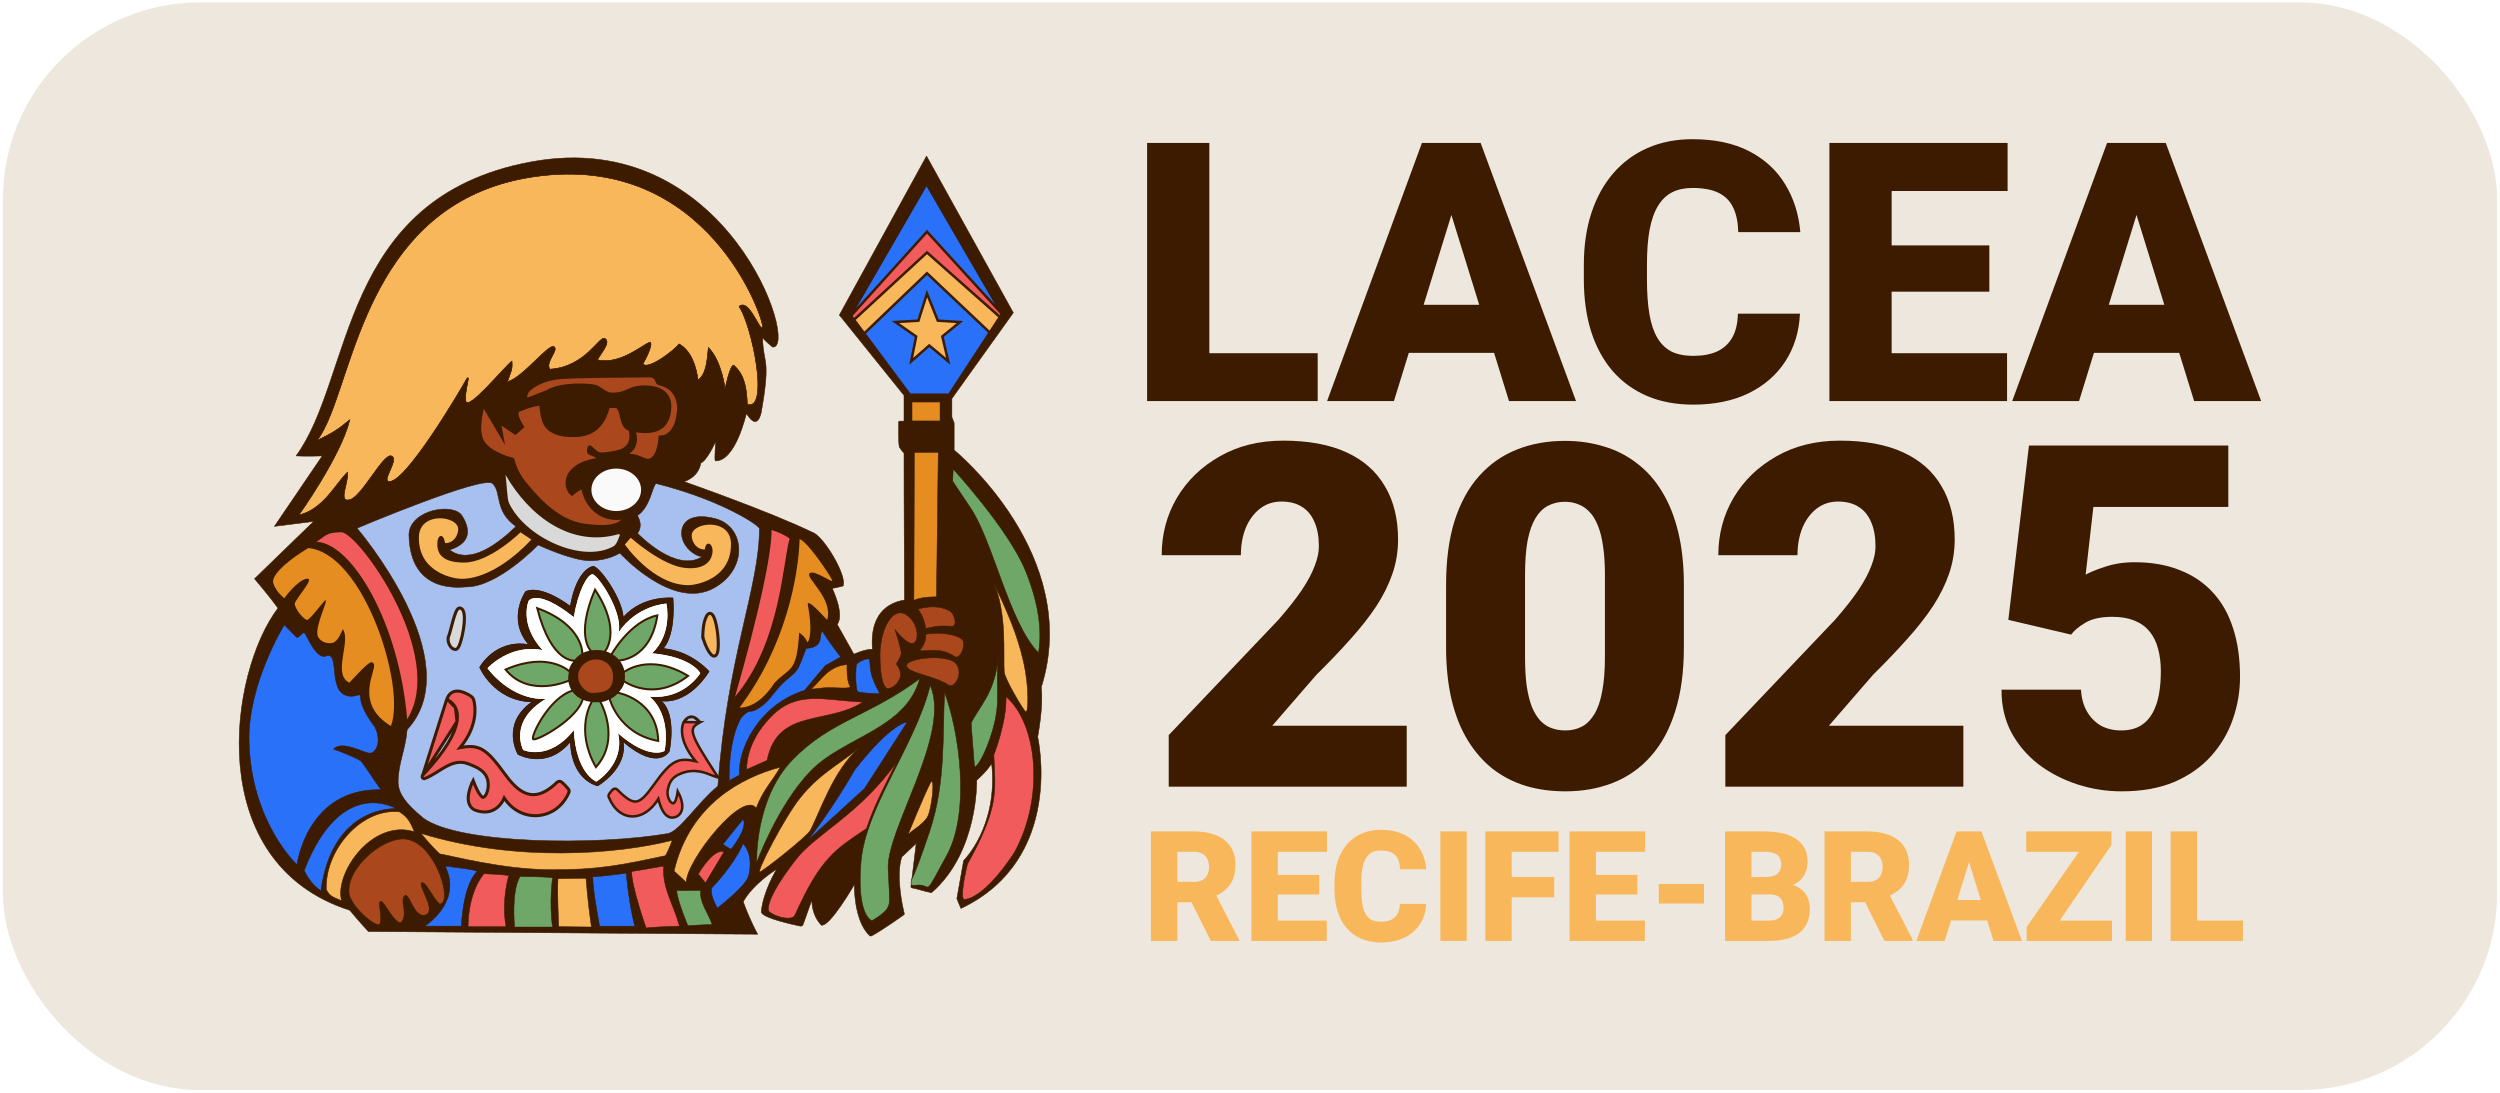 <?xml version="1.0" encoding="UTF-8"?>
<svg xmlns="http://www.w3.org/2000/svg" width="508" height="222" viewBox="0 0 508 222" fill="none">
  <rect x="0.589" y="0.5" width="506.822" height="221" rx="40" fill="#EEE7DD"></rect>
  <path fill-rule="evenodd" clip-rule="evenodd" d="M107.888 32.895C147.903 25.461 162.587 71.074 156.988 70.523C155.153 69.055 154.969 68.596 154.969 68.596C155.03 74.103 156.713 72.359 154.694 83.739C154.654 83.961 154.327 85.575 153.501 85.666C152.675 85.758 151.665 84.014 151.665 84.014C151.665 84.014 149.463 93.835 145.333 93.651C145.149 93.376 145.424 89.705 145.424 89.705C145.424 89.705 143.772 93.467 142.396 94.11C141.937 97.047 139 97.873 139 97.873C139 97.873 156.346 103.93 165.065 108.166C167.267 108.8 172.223 117.048 171.305 119.073C170.255 119.301 169.653 119.532 169.103 119.532C171.764 125.405 170.112 126.874 170.112 126.874L173.508 132.931C173.508 132.931 175.619 131.922 177.271 131.922C176.628 123.57 181.768 122.285 183.787 121.918C183.695 106.867 183.695 92.091 183.695 92.091C183.695 92.091 183.053 91.357 182.777 90.898C182.536 90.495 182.577 86.701 182.59 85.777C182.592 85.664 182.684 85.575 182.797 85.575H183.695V80.344L170.559 64.014L188.272 31.709L205.905 63.548L193.423 80.986V84.749L193.882 85.942V91.448C193.882 91.448 220.038 112.74 211.595 139.631C212.054 143.577 210.861 149.726 210.861 149.726C210.861 149.726 216.551 174.506 195.259 184.601C194.903 183.827 194.433 182.582 194.433 182.582L195.81 174.873C195.81 174.873 202.876 167.99 201.5 155.141C200.49 156.793 198.471 158.537 198.471 158.537C198.471 158.537 198.838 173.129 189.293 181.389C187.962 181.184 186.604 180.648 185.27 180.412C185.16 180.393 185.083 180.291 185.096 180.18L186.173 171.385L183.236 174.139C181.968 178.111 183.503 184.652 183.753 185.662C183.774 185.744 183.742 185.827 183.673 185.876C182.998 186.361 179.482 188.865 177.15 190.157C177.002 190.239 176.818 190.221 176.694 190.105C173.424 187.046 173.6 179.737 173.6 179.737C173.6 179.737 168.644 188.364 166.9 187.997C164.789 185.794 164.973 182.857 164.973 182.857L163.194 187.853C163.109 188.094 162.864 188.237 162.614 188.185C160.967 187.845 155.147 186.567 154.712 185.4C154.696 185.357 154.695 185.312 154.699 185.267C155.001 181.244 157.814 176.617 157.814 176.617C157.814 176.617 153.134 179.462 151.023 183.224C152.399 187.079 153.96 189.832 153.96 189.832L74.849 189.282C74.849 189.282 72.489 186.709 71.086 184.968C40.983 175.332 46.582 136.602 56.493 123.57C54.74 121.156 51.721 117.605 51.721 117.605L63.744 105.949L55.759 106.959L65.487 92.641C65.487 92.641 62.24 92.76 60.164 92.641C71.912 76.581 68.792 40.159 107.888 32.895Z" fill="#3C1B00" stroke="#3C1B00" stroke-width="0.103"></path>
  <path d="M148.166 158.635C148.166 158.635 149.472 157.94 150.277 157.442C149.818 152.578 154.04 143.217 163.493 140.28C165.123 138.293 167.714 135.232 167.714 135.232L170.835 133.488C170.835 133.488 169.366 131.745 167.072 128.257C166.338 128.808 167.623 131.561 163.86 131.745C163.713 131.752 162.667 135.14 161.932 136.15C161.198 137.16 160.173 137.746 159.087 138.811C157.06 140.801 156.518 142.299 154.499 143.676C152.479 145.052 152.626 144.226 151.929 144.685C151.377 145.048 151.113 145.321 150.644 145.786C147.891 150.467 148.166 158.635 148.166 158.635Z" fill="#2A71FA" stroke="#3C1B00" stroke-width="0.103"></path>
  <path d="M136.969 176.991L139.447 179.285C139.447 174.88 151.011 160.379 153.672 164.234C154.865 160.746 157.16 158.451 158.537 155.882C150.736 157.993 140.181 163.408 136.969 176.991Z" fill="#F8B75A" stroke="#3C1B00" stroke-width="0.103"></path>
  <path d="M98.332 177.541C94.936 181.763 95.119 188.279 95.119 188.279H102.829C101.819 183.047 103.379 177.908 103.379 177.908C101.36 177.633 100.167 177.633 98.332 177.541Z" fill="#F25B5B" stroke="#3C1B00" stroke-width="0.103"></path>
  <path d="M105.673 178.092C103.838 181.212 104.572 188.371 104.572 188.371H112.281C111.546 183.415 112.281 178.367 112.281 178.367C110.262 178.092 107.509 178.183 105.673 178.092Z" fill="#6EA767" stroke="#3C1B00" stroke-width="0.103"></path>
  <path d="M113.383 178.55C113.199 181.304 113.528 188.279 113.528 188.279C113.528 188.279 117.696 188.371 120.174 188.371C119.438 183.415 119.073 178.459 119.073 178.459C117.146 178.459 115.218 178.55 113.383 178.55Z" fill="#F8B75A" stroke="#3C1B00" stroke-width="0.103"></path>
  <path d="M120.45 178.183C120.45 180.937 121.843 188.199 121.843 188.199H128.985C127.792 183.782 127.241 177.449 127.241 177.449C125.405 177.633 122.285 178.092 120.45 178.183Z" fill="#2A71FA" stroke="#3C1B00" stroke-width="0.103"></path>
  <path d="M128.342 177.082C128.342 180.202 131.279 188.554 131.279 188.554C131.279 188.554 135.592 188.187 138.071 188.187C136.877 183.769 134.491 180.386 134.858 175.981C133.115 176.256 130.27 176.807 128.342 177.082Z" fill="#F25B5B" stroke="#3C1B00" stroke-width="0.103"></path>
  <path d="M137.52 180.937C137.52 182.74 139.773 188.095 139.773 188.095C139.773 188.095 142.918 187.883 144.724 187.883C143.855 185.331 142.115 183.482 142.383 180.937C140.911 180.937 138.858 180.99 137.52 180.937Z" fill="#6EA767" stroke="#3C1B00" stroke-width="0.103"></path>
  <path d="M96.955 177.082C96.771 176.715 92.458 176.256 90.439 175.981C94.11 183.323 86.309 188.187 86.309 188.187H93.743C93.743 188.187 94.018 179.927 96.955 177.082Z" fill="#2A71FA" stroke="#3C1B00" stroke-width="0.103"></path>
  <path d="M70.982 181.854C69.973 176.348 78.691 169.23 83.188 170.658C88.879 172.31 91.999 183.598 89.337 183.69C87.777 182.313 86.492 178.917 85.666 179.376C84.84 179.927 89.062 185.434 86.217 185.984C84.007 186.299 83.097 181.028 82.179 182.038C81.261 183.047 82.821 185.525 81.72 187.177C80.619 188.829 77.957 182.701 77.315 183.139C76.672 183.577 77.865 186.718 77.131 187.82C76.489 188.462 71.961 184.92 70.982 181.854Z" fill="#AA471D" stroke="#3C1B00" stroke-width="0.103"></path>
  <path d="M66.302 180.753C67.037 182.313 68.064 182.383 69.423 183.048C67.862 177.633 75.479 166.344 84.199 169.006C83.415 167.197 83.008 166.144 81.171 164.968C73.552 164.142 66.027 172.585 66.302 180.753Z" fill="#F8B75A" stroke="#3C1B00" stroke-width="0.103"></path>
  <path d="M65.2 181.028C63.595 179.82 62.712 178.692 61.805 176.899C69.33 157.442 80.527 164.325 80.527 164.325C80.527 164.325 67.587 163.407 65.2 181.028Z" fill="#2A71FA" stroke="#3C1B00" stroke-width="0.103"></path>
  <path d="M60.339 129.542C60.119 129.395 58.534 127.707 57.769 126.972C57.769 126.972 50.3 139.087 50.611 150.742C51.042 167.078 60.339 175.705 60.339 175.705C60.339 175.705 62.358 160.104 77.409 160.471C76.125 158.696 73.83 155.148 73.371 154.689C72.912 154.23 69.731 152.914 67.773 152.211C69.609 150.283 74.197 153.22 75.299 153.037C76.4 152.853 77.593 150.742 76.216 147.806C70.985 140.831 75.023 140.831 71.719 141.473C66.029 141.84 69.425 132.112 66.213 133.305C64.285 134.131 62.193 128.845 61.899 128.624C61.532 128.349 60.614 129.726 60.339 129.542Z" fill="#2A71FA" stroke="#3C1B00" stroke-width="0.103"></path>
  <path d="M69.422 108.158C66.118 108.158 66.21 108.984 64.282 110.086C71.625 110.361 81.169 126.88 82.73 146.154C90.806 133.305 73.093 108.525 69.422 108.158Z" fill="#F25B5B"></path>
  <path d="M144.673 180.397C144.614 180.516 144.147 181.632 145.72 184.41C145.751 184.465 145.826 184.479 145.876 184.44C150.661 180.637 151.985 178.818 152.204 177.633C152.644 175.253 152.488 173.325 151.118 171.528C151.07 171.466 150.974 171.478 150.943 171.55C149.025 175.895 144.869 180.19 144.685 180.379C144.679 180.386 144.677 180.389 144.673 180.397Z" fill="#2A71FA" stroke="#3C1B00" stroke-width="0.103"></path>
  <path d="M146.983 171.638L148.456 172.538C148.5 172.565 148.555 172.558 148.587 172.518C149.015 171.985 151.794 168.415 151.077 166.581C151.049 166.511 150.958 166.503 150.911 166.562C148.525 169.563 147.262 171.11 146.956 171.485C146.916 171.533 146.929 171.605 146.983 171.638Z" fill="#2A71FA" stroke="#3C1B00" stroke-width="0.103"></path>
  <path d="M143.263 179.289L141.931 177.645C141.904 177.611 141.9 177.565 141.922 177.528C142.266 176.953 144.99 172.511 147.015 173.05C147.078 173.067 147.103 173.141 147.069 173.196C144.86 176.846 143.721 178.783 143.432 179.277C143.396 179.34 143.308 179.345 143.263 179.289Z" fill="#F25B5B" stroke="#3C1B00" stroke-width="0.103"></path>
  <path d="M160.464 109.443C159.454 108.709 158.445 108.25 156.792 107.699C156.792 112.564 154.315 124.311 149.359 141.565C158.72 130.552 159.087 113.665 160.464 109.443Z" fill="#F15B5B"></path>
  <path d="M169.091 117.886C168.724 116.969 164.136 110.086 162.483 109.535C162.259 117.022 159.638 131.378 150.277 143.768C150.277 143.768 153.856 144.226 157.343 138.811C160.372 135.521 161.932 136.976 162.391 128.533C163.219 129.165 163.401 129.267 164.135 130.552C165.328 128.532 164.135 122.842 164.135 122.842C164.135 122.016 165.144 122.842 168.081 125.963C169.366 121.557 163.584 117.428 164.502 116.51C165.42 115.592 169.458 118.804 169.091 117.886Z" fill="#E58D21"></path>
  <path d="M119.899 113.94C116.228 113.94 109.345 110.728 109.345 110.728C109.345 110.728 101.177 119.263 94.752 119.263C93.743 119.263 83.28 120.915 83.097 108.617C83.28 103.57 92.165 102.009 93.926 104.854C95.119 106.782 96.404 110.177 91.356 111.738C95.578 114.95 101.452 110.269 104.848 106.965C100.351 103.845 102.003 99.99 100.075 98.246C98.148 96.503 72.542 107.332 72.542 107.332C72.542 107.332 95.67 134.314 82.73 148.264C82.37 152.539 80.894 155.056 80.894 159.094C81.078 161.388 82.388 163.248 86.034 166.253C93.284 171.576 121.276 171.851 135.776 169.373C138.254 168.731 141.742 163.132 145.871 159.736C147.799 133.03 154.315 119.447 154.315 107.332C153.214 105.956 145.137 101.183 133.298 98.246C132.472 99.004 132.197 102.927 129.535 104.763C130.82 107.057 129.535 108.342 129.535 108.342C129.535 108.342 137.428 116.694 142.843 113.022C142.017 113.39 139.264 111.829 138.621 109.351C137.979 106.874 139.539 103.845 145.413 105.405C151.286 106.965 152.204 115.453 145.137 119.447C136.694 124.219 125.956 112.38 125.956 112.38C125.956 112.38 123.57 113.94 119.899 113.94Z" fill="#A8C0F0" stroke="#3C1B00" stroke-width="0.103"></path>
  <path d="M142.265 146.766L141.992 146.92C141.405 147.251 141.051 147.548 140.882 147.907C140.718 148.257 140.705 148.722 140.943 149.449C141.182 150.177 141.659 151.128 142.418 152.421C143.175 153.712 144.204 155.329 145.538 157.387L145.928 157.989L145.243 157.774C145.049 157.713 144.818 157.62 144.552 157.512C143.257 156.99 141.146 156.138 138.582 157.098C137.685 157.434 137.069 157.808 136.627 158.314C136.186 158.821 135.898 159.483 135.7 160.435C135.565 161.088 135.66 161.769 135.884 162.304C136.115 162.856 136.448 163.178 136.733 163.236C136.814 163.253 136.902 163.227 137.015 163.1C137.131 162.969 137.236 162.767 137.324 162.536C137.411 162.31 137.475 162.075 137.517 161.895C137.538 161.806 137.553 161.731 137.564 161.679C137.569 161.653 137.572 161.633 137.575 161.62L137.577 161.605L137.578 161.601L137.578 161.6L137.578 161.6L137.578 161.6L137.578 161.6L137.706 160.815L138.064 161.526L137.833 161.642C138.064 161.526 138.064 161.526 138.064 161.526L138.064 161.526L138.065 161.527L138.066 161.529L138.069 161.537L138.083 161.564C138.094 161.588 138.11 161.622 138.129 161.665C138.168 161.752 138.22 161.876 138.277 162.028C138.39 162.331 138.522 162.75 138.593 163.209C138.731 164.112 138.64 165.268 137.551 165.897L137.544 165.901L137.536 165.905C136.871 166.232 136.278 166.206 135.773 165.931C135.286 165.666 134.912 165.186 134.624 164.664C134.209 163.911 133.94 163.007 133.777 162.341C132.363 164.625 130.49 165.85 128.647 165.898C126.641 165.951 124.784 164.61 123.7 161.976C123.602 161.739 123.655 161.474 123.807 161.288C123.903 161.169 123.971 161.077 124.037 160.987C124.072 160.939 124.107 160.892 124.145 160.842C124.251 160.703 124.364 160.571 124.545 160.413C124.817 160.175 125.207 160.229 125.436 160.459C126.348 161.373 127.085 162.018 127.723 162.412C128.358 162.803 128.869 162.932 129.342 162.856C129.821 162.779 130.311 162.484 130.884 161.918C131.457 161.353 132.087 160.543 132.851 159.476C134.678 156.924 135.91 155.481 137.24 154.829C138.421 154.25 139.646 154.307 141.332 154.665C139.499 152.46 138.821 150.637 138.636 149.288C138.435 147.819 138.824 146.937 138.908 146.767C138.917 146.749 138.925 146.734 138.934 146.718L142.265 146.766ZM142.265 146.766L142.062 146.527M142.265 146.766L142.062 146.527M142.062 146.527C141.654 146.048 141.257 145.778 140.874 145.672M142.062 146.527L140.874 145.672M140.874 145.672C140.485 145.564 140.14 145.634 139.858 145.777M140.874 145.672L139.858 145.777M139.858 145.777C139.315 146.053 138.995 146.607 138.934 146.718L139.858 145.777Z" fill="#F25B5B" stroke="#3C1B00" stroke-width="0.517"></path>
  <path d="M90.776 142.098L90.888 141.839C91.158 141.217 91.547 140.821 92.014 140.611C92.475 140.404 92.975 140.395 93.442 140.476C94.369 140.638 95.261 141.175 95.712 141.479C95.981 141.661 96.183 141.929 96.268 142.253C96.597 143.498 97.197 147.432 93.49 151.923C95.346 151.561 96.682 151.587 97.969 152.303C98.703 152.711 99.402 153.333 100.168 154.193C100.935 155.053 101.781 156.165 102.804 157.565C104.5 159.887 106.102 161.17 107.738 161.43C109.358 161.687 111.122 160.956 113.189 158.967C113.436 158.729 113.842 158.677 114.135 158.917C114.594 159.294 114.935 159.684 115.294 160.095C115.351 160.159 115.407 160.224 115.465 160.289C115.644 160.492 115.7 160.786 115.59 161.044C114.343 163.979 111.797 165.602 109.14 165.739C106.665 165.866 104.118 164.702 102.455 162.161C102.186 162.808 101.701 163.577 100.966 164.153C99.923 164.97 98.406 165.372 96.379 164.552L96.361 164.544L96.343 164.534C95.102 163.833 95.039 162.421 95.215 161.335C95.305 160.777 95.463 160.261 95.597 159.887C95.665 159.699 95.727 159.546 95.772 159.439C95.795 159.385 95.814 159.343 95.827 159.314L95.842 159.28L95.847 159.271L95.848 159.268L95.848 159.267L95.849 159.267C95.849 159.267 95.849 159.267 96.129 159.4L95.849 159.267L96.16 158.612L96.419 159.289L96.419 159.289L96.419 159.289L96.419 159.291L96.422 159.297L96.431 159.321C96.44 159.343 96.453 159.376 96.469 159.417C96.503 159.5 96.552 159.619 96.614 159.761C96.738 160.045 96.912 160.421 97.112 160.789C97.315 161.16 97.536 161.508 97.753 161.747C97.861 161.867 97.957 161.948 98.038 161.993C98.116 162.037 98.159 162.036 98.179 162.032C98.305 162.007 98.456 161.91 98.611 161.703C98.764 161.499 98.902 161.214 99.007 160.875C99.218 160.195 99.281 159.355 99.129 158.638C98.717 156.689 97.078 155.921 95.012 155.164C93.428 154.582 92.004 155.034 90.584 155.804C90.062 156.088 89.555 156.406 89.042 156.728C88.852 156.846 88.662 156.966 88.471 157.084C87.77 157.515 87.054 157.926 86.322 158.194L86.216 157.903L86.322 158.194C86.116 158.27 85.921 158.171 85.834 158.016C85.751 157.869 85.759 157.669 85.895 157.525M90.776 142.098L85.895 157.525M90.776 142.098L91.023 142.234M90.776 142.098L91.023 142.234M85.895 157.525C90.6 152.546 92.469 149.022 92.867 146.601M85.895 157.525L92.867 146.601M91.023 142.234C91.638 142.573 92.192 143.075 92.546 143.777M91.023 142.234L92.546 143.777M92.546 143.777C92.899 144.477 93.065 145.399 92.867 146.601M92.546 143.777L92.867 146.601" fill="#F25B5B" stroke="#3C1B00" stroke-width="0.621"></path>
  <path d="M143.853 125.308C145.27 122.753 146.623 134.922 144.68 132.741C143.73 131.676 143.119 129.438 143.119 129.438C143.119 129.438 143.059 126.74 143.853 125.308Z" fill="#F8B75A"></path>
  <path d="M143.119 129.438L142.809 129.444L142.81 129.483L142.82 129.519L143.119 129.438ZM143.119 129.438C142.82 129.519 142.82 129.519 142.82 129.519L142.82 129.52L142.82 129.52L142.821 129.522L142.822 129.527L142.828 129.547C142.833 129.565 142.84 129.59 142.85 129.623C142.869 129.688 142.897 129.782 142.934 129.898C143.008 130.129 143.116 130.449 143.255 130.803C143.528 131.501 143.934 132.371 144.448 132.948C144.584 133.101 144.737 133.228 144.91 133.284C145.107 133.348 145.301 133.31 145.456 133.184C145.591 133.074 145.677 132.913 145.737 132.756C145.798 132.593 145.843 132.399 145.876 132.189C146.007 131.354 145.972 130.084 145.835 128.85C145.698 127.616 145.453 126.37 145.142 125.584C145.064 125.386 144.977 125.207 144.882 125.062C144.789 124.921 144.67 124.783 144.514 124.705C144.335 124.617 144.138 124.622 143.959 124.727C143.803 124.82 143.682 124.978 143.582 125.157C143.152 125.933 142.964 127.02 142.88 127.879C142.837 128.315 142.819 128.705 142.812 128.986C142.809 129.127 142.808 129.24 142.808 129.319C142.808 129.359 142.808 129.39 142.809 129.411L142.809 129.435L142.809 129.442L142.809 129.444L142.809 129.444L142.809 129.444C142.809 129.444 142.809 129.444 143.119 129.438Z" stroke="#3C1B00" stroke-width="0.621"></path>
  <path d="M91.462 129.359C91.095 130.184 91.737 131.653 92.564 131.653C93.39 131.653 94.95 123.944 93.389 123.852C92.747 123.944 91.829 128.533 91.462 129.359Z" fill="#D9D9D9"></path>
  <path d="M93.408 123.542L93.376 123.54L93.346 123.545C93.219 123.563 93.122 123.63 93.056 123.692C92.987 123.755 92.928 123.833 92.876 123.913C92.773 124.074 92.674 124.285 92.581 124.52C92.392 124.992 92.202 125.613 92.024 126.246C91.901 126.681 91.782 127.13 91.672 127.544C91.622 127.732 91.574 127.912 91.528 128.082C91.378 128.64 91.258 129.053 91.179 129.232C90.946 129.756 91.044 130.429 91.284 130.946C91.517 131.449 91.963 131.963 92.564 131.963C92.737 131.963 92.867 131.865 92.946 131.786C93.03 131.701 93.105 131.591 93.171 131.474C93.304 131.237 93.434 130.914 93.555 130.544C93.8 129.8 94.027 128.816 94.178 127.834C94.329 126.854 94.407 125.855 94.344 125.084C94.313 124.702 94.245 124.349 94.116 124.08C93.985 123.806 93.76 123.563 93.408 123.542Z" stroke="#3C1B00" stroke-width="0.621"></path>
  <path d="M124.671 111.003C125.241 110.681 125.598 109.703 125.925 108.781C125.975 108.638 125.838 108.498 125.693 108.54C116.108 111.305 107.542 104.934 102.737 96.503C103.012 98.889 103.05 101.183 103.379 102.101C106.591 109.168 118.339 114.583 124.671 111.003Z" fill="#D9D9D9"></path>
  <path d="M107.969 109.633L105.766 108.165C105.766 108.165 99.433 114.405 94.202 114.314C89.246 114.314 88.971 111.836 88.879 111.01C88.787 110.184 88.971 108.899 89.613 108.899C90.256 108.899 90.439 110.367 90.439 110.367C92.183 110.367 93.101 108.807 93.101 107.522C93.101 104.769 85.183 103.851 85.117 109.174C85.025 116.516 92.462 117.618 93.744 117.618C100.995 117.618 107.969 109.633 107.969 109.633Z" fill="#F8B75A"></path>
  <path d="M126.97 110.643L128.163 109.266C128.163 109.266 134.495 114.956 139.268 115.415C144.04 115.874 144.683 113.127 144.774 112.301C144.866 111.475 144.591 110.465 143.948 110.465C143.306 110.465 143.214 111.658 143.214 111.658C141.47 111.658 140.553 110.098 140.553 108.813C140.553 106.06 148.47 105.142 148.537 110.465C148.629 117.807 141.192 118.909 139.909 118.909C132.658 118.909 126.97 110.643 126.97 110.643Z" fill="#F8B75A"></path>
  <path d="M125.211 82.909H123.926C123.651 82.909 123.1 88.415 117.41 88.782C111.72 89.149 110.619 86.579 110.343 86.029C110.068 85.478 109.701 84.01 109.609 82.45C107.498 82.725 105.387 83.734 105.387 83.734C105.159 84.884 106.58 86.763 106.58 86.763L104.745 88.415L101.9 86.488L102.634 90.434L98.321 83.092C98.321 83.092 97.106 87.321 98.321 89.516C99.694 92 104.47 93.096 104.47 93.096C104.47 93.096 104.928 95.665 106.856 97.96C108.783 100.254 113.061 105.624 118.695 106.403C121.265 106.759 124.936 107.046 126.22 105.577C122.733 106.128 119.062 103.833 118.144 99.428C118.144 99.428 117.043 100.071 116.217 100.805C114.106 99.336 113.831 94.289 121.173 93.096C120.555 92.559 119.521 92.545 119.337 91.994C119.154 91.444 119.429 90.251 119.98 90.526C120.53 90.801 121.173 91.719 121.815 91.903C122.458 92.086 125.394 91.572 125.945 91.352C126.496 91.132 128.423 90.434 127.781 87.497C125.762 86.947 126.22 83.643 125.211 82.909Z" fill="#AA471D"></path>
  <path d="M107.774 79.329C107.039 79.972 107.131 80.798 107.131 80.798C107.131 80.798 108.691 80.247 111.169 79.237C113.831 77.585 119.796 77.81 121.081 78.228C122.366 78.646 123.008 79.788 124.477 79.788C127.505 79.788 127.505 78.32 130.993 78.32C132.645 78.32 137.142 78.687 136.316 83.826C135.49 88.966 130.442 87.956 129.249 87.864C129.892 90.251 128.79 91.627 127.872 92.178C130.167 92.27 131.176 93.646 132.186 93.096C133.195 92.545 133.746 90.618 133.838 88.507C137.601 88.69 137.601 82.909 137.601 82.909C137.601 82.909 137.769 79.131 134.01 78.32C133.674 78.247 133.377 78.049 133.262 77.726C133.231 77.641 133.201 77.553 133.171 77.465C133.014 76.996 132.578 76.673 132.084 76.679C124.804 76.775 117.193 76.77 113.923 77.035C110.527 77.31 108.508 78.687 107.774 79.329Z" fill="#AA471D"></path>
  <path fill-rule="evenodd" clip-rule="evenodd" d="M154.957 66.496C155.416 65.303 143.944 30.612 108.335 35.935C77.519 40.541 72.752 70.374 67.15 84.328C66.279 86.498 65.387 88.284 64.374 89.532C67.495 88.064 68.871 87.146 71.074 85.31C69.238 92.744 60.703 104.675 60.703 104.675C65.751 103.482 68.137 98.343 70.615 95.956C70.89 98.067 68.596 102.197 71.074 101.555C73.552 100.912 77.865 92.102 79.517 92.652C81.169 93.203 77.774 97.386 78.875 97.792C81.995 98.941 93.651 79.161 94.844 76.959C95.762 75.857 94.293 79.62 94.66 81.547C95.211 83.475 102.461 74.573 104.021 73.379C104.168 75.26 103.838 75.307 103.104 77.601C106.408 76.592 111.455 69.8 112.557 70.443C113.658 71.085 110.721 73.563 111.731 75.031C119.073 74.573 121.826 68.056 122.927 68.791C124.029 69.525 122.652 71.085 121.367 73.104C126.323 74.389 131.646 69.066 132.197 69.617C132.472 69.892 132.013 71.544 130.637 73.93C131.554 75.307 136.969 71.269 137.979 69.892C140.457 71.269 141.466 74.389 141.833 77.234C143.485 76.041 143.669 73.471 143.944 70.626C146.697 73.379 147.34 79.07 147.34 79.07C147.34 79.07 148.258 74.297 149.084 74.205C149.818 74.94 151.745 76.316 151.837 82.19C152.299 82.329 152.678 82.275 152.982 82.064C154.006 81.351 154.188 78.842 153.894 75.811C153.847 75.327 153.788 74.829 153.718 74.323C153.066 69.604 151.485 64.178 150.185 62.275C152.204 60.439 154.498 67.689 154.957 66.496Z" fill="#3C1B00"></path>
  <path d="M108.335 35.935C143.944 30.612 155.416 65.303 154.957 66.496C154.498 67.689 152.204 60.439 150.185 62.275C151.485 64.178 153.066 69.604 153.718 74.323C153.788 74.829 153.847 75.327 153.894 75.811C154.188 78.842 154.006 81.351 152.982 82.064C152.678 82.275 152.299 82.329 151.837 82.19C151.745 76.316 149.818 74.94 149.084 74.205C148.258 74.297 147.34 79.07 147.34 79.07C147.34 79.07 146.697 73.379 143.944 70.626C143.669 73.471 143.485 76.041 141.833 77.234C141.466 74.389 140.457 71.269 137.979 69.892C136.969 71.269 131.554 75.307 130.637 73.93C132.013 71.544 132.472 69.892 132.197 69.617C131.646 69.066 126.323 74.389 121.367 73.104C122.652 71.085 124.029 69.525 122.927 68.791C121.826 68.056 119.073 74.573 111.731 75.031C110.721 73.563 113.658 71.085 112.557 70.443C111.455 69.8 106.408 76.592 103.104 77.601C103.838 75.307 104.168 75.26 104.021 73.379C102.461 74.573 95.211 83.475 94.66 81.547C94.293 79.62 95.762 75.857 94.844 76.959C93.651 79.161 81.995 98.941 78.875 97.792C77.774 97.386 81.169 93.203 79.517 92.652C77.865 92.102 73.552 100.912 71.074 101.555C68.596 102.197 70.89 98.067 70.615 95.956C68.137 98.343 65.751 103.482 60.703 104.675C60.703 104.675 69.238 92.744 71.074 85.31C68.871 87.146 67.495 88.064 64.374 89.532C65.387 88.284 66.279 86.498 67.15 84.328C72.752 70.374 77.519 40.541 108.335 35.935Z" fill="#F8B75A"></path>
  <path fill-rule="evenodd" clip-rule="evenodd" d="M154.957 66.496C155.416 65.303 143.944 30.612 108.335 35.935C77.519 40.541 72.752 70.374 67.15 84.328C66.279 86.498 65.387 88.284 64.374 89.532C67.495 88.064 68.871 87.146 71.074 85.31C69.238 92.744 60.703 104.675 60.703 104.675C65.751 103.482 68.137 98.343 70.615 95.956C70.89 98.067 68.596 102.197 71.074 101.555C73.552 100.912 77.865 92.102 79.517 92.652C81.169 93.203 77.774 97.386 78.875 97.792C81.995 98.941 93.651 79.161 94.844 76.959C95.762 75.857 94.293 79.62 94.66 81.547C95.211 83.475 102.461 74.573 104.021 73.379C104.168 75.26 103.838 75.307 103.104 77.601C106.408 76.592 111.455 69.8 112.557 70.443C113.658 71.085 110.721 73.563 111.731 75.031C119.073 74.573 121.826 68.056 122.927 68.791C124.029 69.525 122.652 71.085 121.367 73.104C126.323 74.389 131.646 69.066 132.197 69.617C132.472 69.892 132.013 71.544 130.637 73.93C131.554 75.307 136.969 71.269 137.979 69.892C140.457 71.269 141.466 74.389 141.833 77.234C143.485 76.041 143.669 73.471 143.944 70.626C146.697 73.379 147.34 79.07 147.34 79.07C147.34 79.07 148.258 74.297 149.084 74.205C149.818 74.94 151.745 76.316 151.837 82.19C152.299 82.329 152.678 82.275 152.982 82.064C154.006 81.351 154.188 78.842 153.894 75.811C153.847 75.327 153.788 74.829 153.718 74.323C153.066 69.604 151.485 64.178 150.185 62.275C152.204 60.439 154.498 67.689 154.957 66.496Z" stroke="#3C1B00" stroke-width="0.103"></path>
  <path d="M108.335 35.935C143.944 30.612 155.416 65.303 154.957 66.496C154.498 67.689 152.204 60.439 150.185 62.275C151.485 64.178 153.066 69.604 153.718 74.323C153.788 74.829 153.847 75.327 153.894 75.811C154.188 78.842 154.006 81.351 152.982 82.064C152.678 82.275 152.299 82.329 151.837 82.19C151.745 76.316 149.818 74.94 149.084 74.205C148.258 74.297 147.34 79.07 147.34 79.07C147.34 79.07 146.697 73.379 143.944 70.626C143.669 73.471 143.485 76.041 141.833 77.234C141.466 74.389 140.457 71.269 137.979 69.892C136.969 71.269 131.554 75.307 130.637 73.93C132.013 71.544 132.472 69.892 132.197 69.617C131.646 69.066 126.323 74.389 121.367 73.104C122.652 71.085 124.029 69.525 122.927 68.791C121.826 68.056 119.073 74.573 111.731 75.031C110.721 73.563 113.658 71.085 112.557 70.443C111.455 69.8 106.408 76.592 103.104 77.601C103.838 75.307 104.168 75.26 104.021 73.379C102.461 74.573 95.211 83.475 94.66 81.547C94.293 79.62 95.762 75.857 94.844 76.959C93.651 79.161 81.995 98.941 78.875 97.792C77.774 97.386 81.169 93.203 79.517 92.652C77.865 92.102 73.552 100.912 71.074 101.555C68.596 102.197 70.89 98.067 70.615 95.956C68.137 98.343 65.751 103.482 60.703 104.675C60.703 104.675 69.238 92.744 71.074 85.31C68.871 87.146 67.495 88.064 64.374 89.532C65.387 88.284 66.279 86.498 67.15 84.328C72.752 70.374 77.519 40.541 108.335 35.935Z" stroke="#3C1B00" stroke-width="0.103"></path>
  <path fill-rule="evenodd" clip-rule="evenodd" d="M97.414 135.601C97.414 135.601 100.534 129.817 107.326 130.919C102.92 125.687 106.775 120.171 106.775 120.171C106.775 120.171 109.436 118.438 115.861 123.119C116.89 117.049 119.41 115.145 120.541 115.043C121.673 114.94 126.332 121.284 126.69 125.322C130.728 120.825 136.786 121.467 136.786 121.467C136.786 121.467 137.52 128.532 134.858 131.745C140.64 132.295 144.128 136.427 144.128 136.427C144.128 136.427 140.365 143.033 134.491 142.482C137.612 145.419 136.051 152.671 136.051 152.671C136.051 152.671 133.849 156.891 126.69 150.834C127.516 156.249 121.459 159.736 121.459 159.736C121.459 159.736 116.136 158.727 115.861 150.834C110.997 156.616 105.215 153.313 105.215 153.313C105.215 153.313 101.635 147.256 107.968 142.667C100.259 142.392 97.414 135.601 97.414 135.601Z" fill="#3C1B00"></path>
  <path fill-rule="evenodd" clip-rule="evenodd" d="M107.326 130.919C100.534 129.817 97.414 135.601 97.414 135.601C97.414 135.601 100.259 142.392 107.968 142.667C101.635 147.256 105.215 153.313 105.215 153.313C105.215 153.313 110.997 156.616 115.861 150.834C116.136 158.727 121.459 159.736 121.459 159.736C121.459 159.736 127.516 156.249 126.69 150.834C133.849 156.891 136.051 152.671 136.051 152.671C136.051 152.671 137.612 145.419 134.491 142.482C140.365 143.033 144.128 136.427 144.128 136.427C144.128 136.427 140.64 132.295 134.858 131.745C137.52 128.532 136.786 121.467 136.786 121.467C136.786 121.467 130.728 120.825 126.69 125.322C126.332 121.284 121.673 114.94 120.541 115.043C119.41 115.145 116.89 117.049 115.861 123.119C109.436 118.438 106.775 120.171 106.775 120.171C106.775 120.171 102.92 125.687 107.326 130.919Z" fill="#3C1B00"></path>
  <path fill-rule="evenodd" clip-rule="evenodd" d="M99.066 135.784C99.066 135.784 103.655 130.736 110.262 132.113C105.398 126.79 107.417 122.109 107.417 122.109C107.417 122.109 109.069 119.448 116.595 125.413C117.513 119.998 119.348 116.786 120.358 116.694C121.367 116.603 126.69 124.403 125.681 128.533C129.444 122.935 135.409 122.66 135.409 122.66C135.409 122.66 136.786 128.717 132.472 132.755C140.64 133.489 142.292 136.793 142.292 136.793C142.292 136.793 139.08 142.208 132.013 141.566C136.602 145.512 135.042 152.579 135.042 152.579C135.042 152.579 132.013 154.598 125.589 149C127.057 155.24 121.184 158.82 121.184 158.82C121.184 158.82 117.054 157.259 116.595 148.357C111.547 154.781 106.316 152.395 106.316 152.395C106.316 152.395 103.196 146.613 110.905 142.025C103.655 142.3 99.066 135.784 99.066 135.784Z" fill="white"></path>
  <path fill-rule="evenodd" clip-rule="evenodd" d="M110.262 132.113C103.655 130.736 99.066 135.784 99.066 135.784C99.066 135.784 103.655 142.3 110.905 142.025C103.196 146.613 106.316 152.395 106.316 152.395C106.316 152.395 111.547 154.781 116.595 148.357C117.054 157.259 121.184 158.82 121.184 158.82C121.184 158.82 127.057 155.24 125.589 149C132.013 154.598 135.042 152.579 135.042 152.579C135.042 152.579 136.602 145.512 132.013 141.566C139.08 142.208 142.292 136.793 142.292 136.793C142.292 136.793 140.64 133.489 132.472 132.755C136.786 128.717 135.409 122.66 135.409 122.66C135.409 122.66 129.444 122.935 125.681 128.533C126.69 124.403 121.367 116.603 120.358 116.694C119.348 116.786 117.513 119.998 116.595 125.413C109.069 119.448 107.417 122.109 107.417 122.109C107.417 122.109 105.398 126.79 110.262 132.113Z" fill="white"></path>
  <path d="M116.411 140.32C111.639 141.657 107.784 149.641 108.335 150.192C108.886 150.742 117.513 146.062 118.43 141.967C117.546 141.583 116.872 141.009 116.411 140.32Z" fill="#AA471D"></path>
  <path d="M133.574 125.045C127.975 126.238 124.212 133.052 124.212 133.052C124.751 133.362 125.232 133.757 125.629 134.223C125.629 134.223 132.197 134.223 133.574 125.045Z" fill="#AA471D"></path>
  <path d="M121.092 132.295C121.73 132.282 122.256 132.32 122.836 132.479C122.836 132.479 126.599 128.441 120.908 119.814C116.779 129.542 120.174 132.37 120.174 132.37C120.484 132.324 120.792 132.302 121.092 132.295Z" fill="#AA471D"></path>
  <path d="M118.339 132.968C118.339 132.968 118.706 127.064 109.161 123.577C112.098 135.049 116.895 134.223 116.895 134.223C117.321 133.665 117.814 133.259 118.339 132.968Z" fill="#AA471D"></path>
  <path d="M115.82 136.517C115.82 136.517 111.547 132.204 102.737 136.058C107.601 142.024 115.688 138.261 115.688 138.261C115.633 137.694 115.677 137.105 115.82 136.517Z" fill="#AA471D"></path>
  <path d="M126.726 136.609C126.758 136.818 126.777 137.032 126.782 137.251C126.791 137.643 126.771 138.02 126.721 138.381C126.721 138.381 132.748 142.85 139.814 137.343C131.83 132.479 126.726 136.609 126.726 136.609Z" fill="#49D342"></path>
  <path fill-rule="evenodd" clip-rule="evenodd" d="M116.411 140.32C116.872 141.009 117.546 141.583 118.43 141.967C117.513 146.062 108.886 150.742 108.335 150.192C107.784 149.641 111.639 141.657 116.411 140.32ZM115.688 138.261C115.633 137.694 115.677 137.105 115.82 136.517C115.82 136.517 111.547 132.204 102.737 136.058C107.601 142.024 115.688 138.261 115.688 138.261ZM116.895 134.223C117.321 133.665 117.814 133.259 118.339 132.968C118.339 132.968 118.706 127.064 109.161 123.577C112.098 135.049 116.895 134.223 116.895 134.223ZM120.174 132.37C120.484 132.324 120.792 132.302 121.092 132.295C121.73 132.282 122.256 132.32 122.836 132.479C122.836 132.479 126.599 128.441 120.908 119.814C116.779 129.542 120.174 132.37 120.174 132.37ZM124.212 133.052C124.751 133.362 125.232 133.757 125.629 134.223C125.629 134.223 132.197 134.223 133.574 125.045C127.975 126.238 124.212 133.052 124.212 133.052ZM126.726 136.609C126.758 136.818 126.777 137.032 126.782 137.251C126.791 137.643 126.771 138.02 126.721 138.381C126.721 138.381 132.748 142.85 139.814 137.343C131.83 132.479 126.726 136.609 126.726 136.609ZM121.918 142.473C121.571 142.496 121.204 142.499 120.817 142.483C120.66 142.476 120.507 142.465 120.358 142.45L120.266 142.574C120.266 142.574 116.687 148.173 121.092 155.882C126.323 150.008 121.918 142.473 121.918 142.473Z" fill="#6EA767"></path>
  <path d="M118.063 135.232C120.174 132.663 124.579 133.672 124.763 137.16C124.947 140.647 122.652 140.922 120.541 141.014C118.43 141.106 115.953 137.802 118.063 135.232Z" fill="#AA471D"></path>
  <path fill-rule="evenodd" clip-rule="evenodd" d="M122.836 132.479C122.256 132.32 121.73 132.282 121.092 132.295C120.792 132.302 120.484 132.324 120.174 132.37C119.554 132.46 118.926 132.642 118.339 132.968C117.814 133.259 117.321 133.665 116.895 134.223C116.871 134.253 116.848 134.284 116.824 134.315C116.471 134.775 116.093 135.268 115.861 135.966C115.833 136.048 115.835 136.157 115.836 136.263C115.837 136.356 115.837 136.446 115.82 136.517C115.677 137.105 115.633 137.694 115.688 138.261C115.759 139.003 116.001 139.707 116.411 140.32C116.872 141.009 117.546 141.583 118.43 141.967C118.989 142.21 119.632 142.377 120.358 142.45C120.507 142.465 120.66 142.476 120.817 142.483C121.204 142.499 121.571 142.496 121.918 142.473C122.645 142.424 123.084 142.224 123.582 141.998L123.582 141.998C123.668 141.959 123.755 141.919 123.845 141.879C124.485 141.598 125.003 141.212 125.406 140.739C125.973 140.075 126.589 139.332 126.721 138.381C126.771 138.02 126.791 137.643 126.782 137.251C126.777 137.032 126.758 136.818 126.726 136.609C126.585 135.694 126.193 134.886 125.629 134.223C125.232 133.757 124.751 133.362 124.212 133.052C123.785 132.806 123.322 132.613 122.836 132.479ZM124.763 137.16C124.579 133.672 120.174 132.663 118.063 135.232C115.953 137.802 118.43 141.106 120.541 141.014C122.652 140.922 124.947 140.647 124.763 137.16Z" fill="#3C1B00"></path>
  <path fill-rule="evenodd" clip-rule="evenodd" d="M122.836 132.479C122.836 132.479 126.599 128.441 120.908 119.814C116.779 129.542 120.174 132.37 120.174 132.37C120.484 132.324 120.792 132.302 121.092 132.295C121.73 132.282 122.256 132.32 122.836 132.479ZM109.161 123.577C118.706 127.064 118.339 132.968 118.339 132.968C117.814 133.259 117.321 133.665 116.895 134.223C116.895 134.223 112.098 135.049 109.161 123.577ZM102.737 136.058C111.547 132.204 115.82 136.517 115.82 136.517C115.677 137.105 115.633 137.694 115.688 138.261C115.688 138.261 107.601 142.024 102.737 136.058ZM108.335 150.192C107.784 149.641 111.639 141.657 116.411 140.32C116.872 141.009 117.546 141.583 118.43 141.967C117.513 146.062 108.886 150.742 108.335 150.192ZM120.266 142.574L120.358 142.45C120.507 142.465 120.66 142.476 120.817 142.483C121.204 142.499 121.571 142.496 121.918 142.473C121.918 142.473 126.323 150.008 121.092 155.882C116.687 148.173 120.266 142.574 120.266 142.574ZM139.814 137.343C132.748 142.85 126.721 138.381 126.721 138.381C126.771 138.02 126.791 137.643 126.782 137.251C126.777 137.032 126.758 136.818 126.726 136.609C126.726 136.609 131.83 132.479 139.814 137.343ZM133.574 125.045C132.197 134.223 125.629 134.223 125.629 134.223C125.232 133.757 124.751 133.362 124.212 133.052C124.212 133.052 127.975 126.238 133.574 125.045Z" fill="#6EA767"></path>
  <path d="M123.845 141.879C123.845 141.879 125.589 149.09 133.757 150.559C133.482 142.024 125.406 140.739 125.406 140.739C125.003 141.212 124.485 141.598 123.845 141.879Z" fill="#6EA767"></path>
  <path d="M122.836 132.479C122.256 132.32 121.73 132.282 121.092 132.295C120.792 132.302 120.484 132.324 120.174 132.37M122.836 132.479C122.836 132.479 126.599 128.441 120.908 119.814C116.779 129.542 120.174 132.37 120.174 132.37M122.836 132.479C123.322 132.613 123.785 132.806 124.212 133.052M120.174 132.37C119.554 132.46 118.926 132.642 118.339 132.968M118.339 132.968C118.339 132.968 118.706 127.064 109.161 123.577C112.098 135.049 116.895 134.223 116.895 134.223M118.339 132.968C117.814 133.259 117.321 133.665 116.895 134.223M116.895 134.223C116.871 134.253 116.848 134.284 116.824 134.315C116.471 134.775 116.093 135.268 115.861 135.966C115.833 136.048 115.835 136.157 115.836 136.263C115.837 136.356 115.837 136.446 115.82 136.517M115.82 136.517C115.82 136.517 111.547 132.204 102.737 136.058C107.601 142.024 115.688 138.261 115.688 138.261M115.82 136.517C115.677 137.105 115.633 137.694 115.688 138.261M115.688 138.261C115.759 139.003 116.001 139.707 116.411 140.32M116.411 140.32C111.639 141.657 107.784 149.641 108.335 150.192C108.886 150.742 117.513 146.062 118.43 141.967M116.411 140.32C116.872 141.009 117.546 141.583 118.43 141.967M118.43 141.967C118.989 142.21 119.632 142.377 120.358 142.45M121.918 142.473C121.571 142.496 121.204 142.499 120.817 142.483C120.66 142.476 120.507 142.465 120.358 142.45M121.918 142.473C121.918 142.473 126.323 150.008 121.092 155.882C116.687 148.173 120.266 142.574 120.266 142.574L120.358 142.45M121.918 142.473C122.645 142.424 123.084 142.224 123.582 141.998L123.582 141.998C123.668 141.959 123.755 141.919 123.845 141.879M123.845 141.879C123.845 141.879 125.589 149.09 133.757 150.559C133.482 142.024 125.406 140.739 125.406 140.739M123.845 141.879C124.485 141.598 125.003 141.212 125.406 140.739M125.406 140.739C125.973 140.075 126.589 139.332 126.721 138.381M126.726 136.609C126.758 136.818 126.777 137.032 126.782 137.251C126.791 137.643 126.771 138.02 126.721 138.381M126.726 136.609C126.726 136.609 131.83 132.479 139.814 137.343C132.748 142.85 126.721 138.381 126.721 138.381M126.726 136.609C126.585 135.694 126.193 134.886 125.629 134.223M124.212 133.052C124.212 133.052 127.975 126.238 133.574 125.045C132.197 134.223 125.629 134.223 125.629 134.223M124.212 133.052C124.751 133.362 125.232 133.757 125.629 134.223M118.063 135.232C120.174 132.663 124.579 133.672 124.763 137.16C124.947 140.647 122.652 140.922 120.541 141.014C118.43 141.106 115.953 137.802 118.063 135.232Z" stroke="#3C1B00" stroke-width="0.414"></path>
  <path d="M55.472 118.07C55.747 116.143 59.143 113.481 62.631 111.37C74.011 112.38 82.546 139.729 79.426 147.53C71.625 142.758 76.764 135.966 75.938 134.865C75.479 134.131 74.928 134.498 70.982 138.72C67.495 137.068 71.349 130.276 69.697 127.89C69.606 127.615 68.906 130.391 67.495 130.643C66.216 130.872 65.017 130.276 64.558 129.267C63.915 127.156 67.036 121.374 66.026 122.016C64.803 123.362 62.869 126.036 62.355 125.963C61.841 125.889 60.049 124.059 59.877 122.659C60.336 121.282 64.191 117.244 62.264 117.611C60.336 117.978 57.766 121.558 57.766 121.558C57.766 121.558 55.648 119.924 55.472 118.07Z" fill="#E58D21"></path>
  <path d="M136.602 170.75C125.497 173.595 104.756 175.247 85.666 169.373C85.446 169.373 87.869 172.126 89.338 173.503C91.265 173.778 101.727 176.623 111.547 176.715C121.367 176.807 126.231 175.797 135.226 173.87C135.897 172.72 136.602 170.75 136.602 170.75Z" fill="#F8B75A" stroke="#3C1B00" stroke-width="0.103"></path>
  <path d="M161.014 154.413C153.305 162.398 153.764 175.246 153.764 175.246C153.764 175.246 157.986 163.683 164.686 156.708C171.385 149.733 184.05 148.264 186.895 137.894C176.708 145.511 168.723 146.429 161.014 154.413Z" fill="#6EA767" stroke="#3C1B00" stroke-width="0.103"></path>
  <path d="M156.609 145.695C151.286 151.201 151.745 156.34 151.745 156.34L155.875 154.505C157.986 143.859 168.081 147.347 175.332 142.666C167.347 142.299 161.932 140.188 156.609 145.695Z" fill="#F25B5B" stroke="#3C1B00" stroke-width="0.103"></path>
  <path d="M174.965 175.063C174.019 186.121 177.167 187.086 177.167 187.086C177.167 187.086 179.415 185.896 180.288 184.608C180.746 183.415 180.93 184.608 180.471 176.623C180.012 168.639 193.355 149.112 189.021 139.27C185.921 151.607 175.91 164.004 174.965 175.063Z" fill="#6EA767" stroke="#3C1B00" stroke-width="0.103"></path>
  <path d="M208.371 115.959C204.975 107.608 193.687 95.31 193.687 95.31L193.583 97.749C193.583 97.749 195.155 100.174 196.933 102.791C201.671 109.351 204.975 126.513 211.032 132.662C211.491 129.726 211.767 124.311 208.371 115.959Z" fill="#6EA767" stroke="#3C1B00" stroke-width="0.103"></path>
  <path d="M201.821 118.218L201.794 118.162C204.7 124.403 203.831 133.121 204.057 136.517C204.149 137.894 207.729 143.951 208.371 144.593C209.013 145.235 209.13 139.546 208.004 134.59C206.631 128.551 204.627 124.246 201.821 118.218Z" fill="#F8B75A" stroke="#3C1B00" stroke-width="0.103"></path>
  <path d="M162.666 162.031C166.59 157.215 169.518 156.033 174.735 151.859C169.36 156.16 166.305 165.88 164.594 168.822C163.9 170.015 155.267 176.884 154.406 177.174C153.546 177.464 159.456 165.971 162.666 162.031Z" fill="#F8B75A" stroke="#3C1B00" stroke-width="0.103"></path>
  <path d="M201.671 148.448C203.407 142.484 202.302 140.428 202.776 133.764C202.288 140.63 198.808 143.809 197.358 146.888C197.358 147.989 197.909 154.046 198 155.607C198.25 156.48 200.251 153.328 201.671 148.448Z" fill="#6EA767" stroke="#3C1B00" stroke-width="0.103"></path>
  <path d="M194.421 135.049C193.044 132.754 184.234 133.672 184.234 135.232C184.234 136.792 189.924 137.251 192.861 139.27C193.687 139.838 195.798 137.343 194.421 135.049Z" fill="#AA471D" stroke="#3C1B00" stroke-width="0.103"></path>
  <path d="M193.962 133.397C195.093 134.137 196.318 131.096 195.614 130.093C194.91 129.089 191.209 128.257 188.089 128.9C188.089 128.9 188.456 130.46 186.804 132.204C188.364 132.479 191.025 131.378 193.962 133.397Z" fill="#AA471D" stroke="#3C1B00" stroke-width="0.103"></path>
  <path d="M193.32 127.248C194.659 127.43 194.02 124.731 192.953 124.127C191.886 123.524 189.741 122.842 186.528 123.76C186.528 123.76 187.905 125.504 188.088 127.707C189.832 127.431 189.832 127.064 193.32 127.248Z" fill="#AA471D" stroke="#3C1B00" stroke-width="0.103"></path>
  <path d="M184.05 124.861C181.297 123.209 178.819 127.982 178.819 133.121C178.819 138.261 179.737 140.096 180.563 139.913C181.389 139.729 182.306 139.178 182.857 137.802C183.408 136.425 182.123 134.957 182.123 134.957C182.517 134.132 183.041 133.58 183.132 132.846C183.224 132.112 181.848 127.89 181.848 127.89C181.848 127.89 183.959 130.735 185.335 130.735C186.895 130.735 186.804 126.513 184.05 124.861Z" fill="#AA471D" stroke="#3C1B00" stroke-width="0.103"></path>
  <path d="M173.753 156.347C181.29 146.71 184.344 146.742 184.344 146.742L175.665 160.227L164.043 170.841C164.043 170.841 168.415 165.537 173.753 156.347Z" fill="#2A71FA" stroke="#3C1B00" stroke-width="0.103"></path>
  <path d="M192.402 173.778C187.479 182.843 189.434 179.694 186.528 179.835C185.542 179.883 184.794 180.224 185.243 178.734C185.88 177.626 187.394 173.46 188.914 168.914C192.275 158.868 191.484 148.723 191.943 140.739C194.788 148.264 197.326 164.714 192.402 173.778Z" fill="#6EA767" stroke="#3C1B00" stroke-width="0.103"></path>
  <path d="M206.168 173.136C206.168 173.136 200.478 182.313 195.981 182.772C194.999 182.872 196.174 177.011 196.623 175.522C202.956 164.141 202.314 160.929 201.946 153.404C201.946 153.404 204.608 146.704 204.425 141.565C210.757 146.98 212.317 161.847 206.168 173.136Z" fill="#F25B5B" stroke="#3C1B00" stroke-width="0.103"></path>
  <path d="M161.841 174.512C157.894 179.56 155.875 183.323 156.15 185.067C156.658 185.913 160.55 187.328 161.473 186.076C166.797 174.19 169.818 172.575 176.066 168.363C177.626 163.683 179.829 159.553 182.123 154.964C174.689 165.426 165.787 169.465 161.841 174.512Z" fill="#F25B5B" stroke="#3C1B00" stroke-width="0.103"></path>
  <path d="M189.006 159.186C187.905 161.297 184.509 169.557 184.509 169.557C185.702 168.486 187.354 167.629 188.364 166.161C189.373 164.692 190.108 157.075 189.006 159.186Z" fill="#F8B75A" stroke="#3C1B00" stroke-width="0.103"></path>
  <path d="M176.708 134.131C176.524 133.397 174.23 134.59 174.047 135.049C173.863 135.508 173.771 140.28 174.322 140.555C174.872 140.831 178.869 141.088 178.727 140.831C176.708 137.16 176.892 136.15 176.708 134.131Z" fill="#2A71FA" stroke="#3C1B00" stroke-width="0.103"></path>
  <path d="M165.053 139.821C164.388 140.264 166.338 139.821 167.806 139.729C169.274 139.637 172.664 140.065 172.762 139.546C171.936 138.077 172.119 135.507 172.119 135.049C168.357 135.324 166.789 138.233 165.053 139.821Z" fill="#E58D21" stroke="#3C1B00" stroke-width="0.103"></path>
  <path d="M190.291 121.282C190.291 121.282 187.171 121.19 185.702 122.016L185.794 91.914H190.658L190.291 121.282Z" fill="#E58D21" stroke="#3C1B00" stroke-width="0.103"></path>
  <g filter="url(#filter0_d_195_4176)">
    <path d="M188.272 36.94L172.854 63.647L172.929 63.748L188.364 46.668L203.599 63.372L188.272 36.94Z" fill="#2A71FA"></path>
    <path d="M185.152 73.008L188.823 69.796L192.677 73.008L191.484 67.96L195.064 65.023L190.566 64.748L188.364 59.242L186.62 64.748L181.94 65.023L186.161 67.96L185.152 73.008Z" fill="#F8B75A"></path>
    <path fill-rule="evenodd" clip-rule="evenodd" d="M184.876 79.799H192.861L201.121 67.163L188.364 55.112L175.607 67.346L184.876 79.799ZM188.823 69.796L185.152 73.008L186.161 67.96L181.94 65.023L186.62 64.748L188.364 59.242L190.566 64.748L195.064 65.023L191.484 67.96L192.677 73.008L188.823 69.796Z" fill="#2A71FA"></path>
    <path d="M175.607 67.346L188.364 55.112L201.121 67.163L203.179 64.014L188.364 50.89L173.537 64.565L175.607 67.346Z" fill="#F8B75A"></path>
    <path d="M203.179 64.014L203.599 63.372L188.364 46.668L172.929 63.748L173.537 64.565L188.364 50.89L203.179 64.014Z" fill="#F25B5B"></path>
    <path d="M203.599 63.372L188.272 36.94L172.854 63.647L172.929 63.748M203.599 63.372L203.179 64.014M203.599 63.372L188.364 46.668L172.929 63.748M175.607 67.346L184.876 79.799H192.861L201.121 67.163M175.607 67.346L188.364 55.112L201.121 67.163M175.607 67.346L173.537 64.565M201.121 67.163L203.179 64.014M203.179 64.014L188.364 50.89L173.537 64.565M173.537 64.565L172.929 63.748M172.854 63.83L172.929 63.748M185.152 73.008L188.823 69.796L192.677 73.008L191.484 67.96L195.064 65.023L190.566 64.748L188.364 59.242L186.62 64.748L181.94 65.023L186.161 67.96L185.152 73.008Z" stroke="#3C1B00" stroke-width="0.517"></path>
  </g>
  <path d="M190.934 85.398V81.819H185.427V85.398H190.934Z" fill="#E58D21" stroke="#E58D21" stroke-width="0.103"></path>
  <ellipse cx="125.222" cy="99.531" rx="5.048" ry="4.313" fill="#FAFAFA"></ellipse>
  <path d="M267.753 71.772V81.5H241.236V71.772H267.753ZM245.739 29.041V81.5H233.093V29.041H245.739ZM296.036 40.066L283.246 81.5H269.663L288.939 29.041H297.55L296.036 40.066ZM306.629 81.5L293.803 40.066L292.145 29.041H300.864L320.248 81.5H306.629ZM306.125 61.936V71.7H279.211V61.936H306.125ZM353.143 63.737H365.753C365.585 67.388 364.601 70.607 362.799 73.393C360.998 76.18 358.5 78.353 355.305 79.915C352.134 81.452 348.387 82.221 344.064 82.221C340.557 82.221 337.422 81.632 334.66 80.455C331.922 79.278 329.592 77.585 327.67 75.375C325.773 73.165 324.32 70.487 323.311 67.34C322.326 64.194 321.834 60.651 321.834 56.712V53.865C321.834 49.926 322.35 46.383 323.383 43.237C324.44 40.066 325.929 37.376 327.85 35.166C329.796 32.932 332.126 31.227 334.84 30.05C337.554 28.873 340.569 28.284 343.884 28.284C348.447 28.284 352.302 29.101 355.449 30.734C358.596 32.368 361.034 34.614 362.763 37.472C364.492 40.306 365.513 43.537 365.826 47.164H353.215C353.167 45.194 352.831 43.549 352.206 42.228C351.582 40.883 350.597 39.874 349.252 39.201C347.907 38.529 346.117 38.193 343.884 38.193C342.322 38.193 340.965 38.481 339.812 39.057C338.659 39.634 337.699 40.547 336.93 41.795C336.161 43.044 335.585 44.666 335.2 46.66C334.84 48.629 334.66 51.007 334.66 53.793V56.712C334.66 59.498 334.828 61.876 335.164 63.846C335.501 65.815 336.041 67.424 336.786 68.674C337.53 69.922 338.491 70.847 339.668 71.448C340.869 72.024 342.334 72.312 344.064 72.312C345.985 72.312 347.607 72.012 348.928 71.412C350.249 70.787 351.27 69.85 351.99 68.601C352.711 67.328 353.095 65.707 353.143 63.737ZM407.836 71.772V81.5H379.877V71.772H407.836ZM384.381 29.041V81.5H371.734V29.041H384.381ZM404.233 49.866V59.27H379.877V49.866H404.233ZM407.944 29.041V38.805H379.877V29.041H407.944ZM435.254 40.066L422.464 81.5H408.881L428.157 29.041H436.768L435.254 40.066ZM445.847 81.5L433.021 40.066L431.363 29.041H440.082L459.466 81.5H445.847ZM445.343 61.936V71.7H418.429V61.936H445.343Z" fill="#3C1B00"></path>
  <path d="M285.848 147.472V159.849H237.483V149.376L259.761 125.955C261.729 123.702 263.315 121.687 264.521 119.91C265.727 118.101 266.6 116.466 267.14 115.006C267.711 113.547 267.997 112.23 267.997 111.055C267.997 109.056 267.695 107.39 267.092 106.057C266.521 104.692 265.664 103.661 264.521 102.963C263.411 102.264 262.03 101.915 260.38 101.915C258.73 101.915 257.286 102.391 256.048 103.343C254.81 104.296 253.842 105.597 253.144 107.247C252.478 108.897 252.144 110.754 252.144 112.817H236.054C236.054 108.564 237.086 104.676 239.149 101.154C241.243 97.631 244.147 94.822 247.86 92.728C251.573 90.602 255.873 89.538 260.761 89.538C265.87 89.538 270.155 90.332 273.614 91.919C277.073 93.505 279.675 95.806 281.421 98.821C283.198 101.804 284.087 105.406 284.087 109.627C284.087 112.039 283.706 114.356 282.944 116.577C282.182 118.799 281.088 121.004 279.659 123.194C278.231 125.352 276.486 127.574 274.423 129.859C272.392 132.144 270.075 134.572 267.473 137.142L258.523 147.472H285.848ZM342.163 118.862V131.525C342.163 136.507 341.576 140.839 340.402 144.521C339.259 148.202 337.609 151.249 335.451 153.661C333.325 156.073 330.786 157.866 327.834 159.04C324.883 160.214 321.63 160.801 318.076 160.801C315.219 160.801 312.554 160.436 310.078 159.706C307.603 158.945 305.365 157.802 303.366 156.279C301.398 154.724 299.701 152.788 298.272 150.471C296.844 148.154 295.749 145.425 294.988 142.283C294.226 139.11 293.845 135.524 293.845 131.525V118.862C293.845 113.848 294.417 109.516 295.559 105.866C296.733 102.185 298.399 99.138 300.557 96.727C302.715 94.315 305.27 92.522 308.222 91.347C311.173 90.173 314.426 89.586 317.98 89.586C320.837 89.586 323.487 89.967 325.93 90.728C328.406 91.458 330.643 92.601 332.642 94.156C334.642 95.679 336.34 97.599 337.736 99.916C339.164 102.233 340.259 104.978 341.021 108.151C341.782 111.293 342.163 114.864 342.163 118.862ZM326.121 133.477V116.815C326.121 114.594 325.994 112.658 325.74 111.008C325.518 109.357 325.169 107.961 324.693 106.819C324.248 105.676 323.693 104.756 323.026 104.058C322.36 103.328 321.598 102.804 320.741 102.487C319.916 102.138 318.996 101.963 317.98 101.963C316.711 101.963 315.569 102.233 314.553 102.772C313.569 103.28 312.728 104.105 312.03 105.248C311.332 106.39 310.792 107.913 310.411 109.818C310.062 111.722 309.888 114.054 309.888 116.815V133.477C309.888 135.73 309.999 137.698 310.221 139.38C310.475 141.03 310.824 142.442 311.268 143.616C311.744 144.759 312.316 145.695 312.982 146.425C313.648 147.123 314.41 147.631 315.267 147.948C316.124 148.266 317.06 148.424 318.076 148.424C319.313 148.424 320.424 148.17 321.408 147.663C322.392 147.155 323.233 146.33 323.931 145.187C324.661 144.013 325.2 142.474 325.549 140.57C325.93 138.634 326.121 136.269 326.121 133.477ZM398.954 147.472V159.849H350.589V149.376L372.868 125.955C374.835 123.702 376.422 121.687 377.628 119.91C378.834 118.101 379.707 116.466 380.246 115.006C380.817 113.547 381.103 112.23 381.103 111.055C381.103 109.056 380.801 107.39 380.198 106.057C379.627 104.692 378.77 103.661 377.628 102.963C376.517 102.264 375.137 101.915 373.486 101.915C371.836 101.915 370.392 102.391 369.154 103.343C367.917 104.296 366.949 105.597 366.251 107.247C365.584 108.897 365.251 110.754 365.251 112.817H349.161C349.161 108.564 350.192 104.676 352.255 101.154C354.35 97.631 357.253 94.822 360.967 92.728C364.68 90.602 368.98 89.538 373.867 89.538C378.977 89.538 383.261 90.332 386.72 91.919C390.179 93.505 392.782 95.806 394.527 98.821C396.304 101.804 397.193 105.406 397.193 109.627C397.193 112.039 396.812 114.356 396.051 116.577C395.289 118.799 394.194 121.004 392.766 123.194C391.338 125.352 389.592 127.574 387.529 129.859C385.498 132.144 383.182 134.572 380.579 137.142L371.63 147.472H398.954ZM420.852 128.954L408.094 125.955L412.283 90.538H452.794V103.01H425.374L423.804 116.768C424.565 116.323 425.85 115.8 427.659 115.197C429.5 114.562 431.531 114.245 433.753 114.245C437.18 114.245 440.211 114.768 442.845 115.816C445.511 116.831 447.764 118.339 449.605 120.338C451.445 122.306 452.826 124.733 453.746 127.621C454.698 130.509 455.174 133.81 455.174 137.523C455.174 140.506 454.682 143.394 453.699 146.187C452.747 148.948 451.271 151.439 449.272 153.661C447.304 155.85 444.813 157.596 441.798 158.897C438.783 160.166 435.213 160.801 431.087 160.801C428.009 160.801 425.009 160.325 422.09 159.373C419.17 158.421 416.536 157.056 414.188 155.279C411.871 153.47 410.03 151.296 408.666 148.757C407.333 146.187 406.682 143.315 406.714 140.141H422.851C422.947 141.823 423.343 143.283 424.042 144.521C424.74 145.758 425.676 146.726 426.85 147.425C428.056 148.091 429.437 148.424 430.992 148.424C432.578 148.424 433.896 148.107 434.943 147.472C435.99 146.837 436.815 145.965 437.418 144.854C438.021 143.743 438.45 142.474 438.703 141.046C438.957 139.586 439.084 138.047 439.084 136.428C439.084 134.714 438.894 133.175 438.513 131.811C438.164 130.446 437.593 129.288 436.799 128.335C436.006 127.352 434.975 126.606 433.705 126.098C432.467 125.59 430.976 125.336 429.23 125.336C426.914 125.336 425.089 125.733 423.756 126.527C422.423 127.32 421.455 128.129 420.852 128.954Z" fill="#3C1B00"></path>
  <path d="M233.864 168.946H242.621C244.333 168.946 245.821 169.201 247.084 169.711C248.347 170.22 249.32 170.974 250.003 171.972C250.696 172.971 251.042 174.204 251.042 175.671C251.042 176.944 250.844 178.009 250.446 178.865C250.049 179.721 249.494 180.429 248.78 180.989C248.077 181.539 247.257 181.993 246.32 182.349L244.562 183.343H237.211L237.181 179.201H242.621C243.304 179.201 243.87 179.079 244.318 178.834C244.766 178.59 245.102 178.243 245.327 177.795C245.561 177.337 245.678 176.792 245.678 176.16C245.678 175.518 245.561 174.968 245.327 174.509C245.092 174.051 244.746 173.699 244.287 173.455C243.839 173.21 243.284 173.088 242.621 173.088H239.229V191.198H233.864V168.946ZM246.045 191.198L241.124 181.356L246.809 181.326L251.791 190.969V191.198H246.045ZM269.596 187.072V191.198H257.736V187.072H269.596ZM259.647 168.946V191.198H254.282V168.946H259.647ZM268.067 177.78V181.769H257.736V177.78H268.067ZM269.642 168.946V173.088H257.736V168.946H269.642ZM284.451 183.664H289.8C289.728 185.212 289.311 186.578 288.546 187.76C287.782 188.941 286.723 189.864 285.368 190.526C284.023 191.178 282.433 191.504 280.599 191.504C279.112 191.504 277.782 191.254 276.611 190.755C275.449 190.256 274.461 189.538 273.646 188.6C272.841 187.663 272.224 186.527 271.796 185.192C271.379 183.857 271.17 182.355 271.17 180.684V179.476C271.17 177.805 271.389 176.303 271.827 174.968C272.275 173.623 272.907 172.482 273.722 171.545C274.547 170.597 275.536 169.874 276.687 169.374C277.838 168.875 279.117 168.625 280.523 168.625C282.459 168.625 284.094 168.972 285.429 169.665C286.763 170.358 287.798 171.31 288.531 172.523C289.265 173.725 289.698 175.095 289.83 176.634H284.481C284.461 175.798 284.318 175.1 284.053 174.54C283.788 173.969 283.371 173.541 282.8 173.256C282.23 172.971 281.47 172.828 280.523 172.828C279.861 172.828 279.285 172.951 278.796 173.195C278.307 173.44 277.899 173.827 277.573 174.357C277.247 174.886 277.003 175.574 276.84 176.42C276.687 177.255 276.611 178.264 276.611 179.446V180.684C276.611 181.866 276.682 182.874 276.824 183.71C276.967 184.545 277.196 185.228 277.512 185.758C277.828 186.287 278.236 186.68 278.735 186.934C279.244 187.179 279.866 187.301 280.599 187.301C281.414 187.301 282.102 187.174 282.663 186.919C283.223 186.654 283.656 186.257 283.962 185.727C284.267 185.187 284.43 184.499 284.451 183.664ZM298.037 168.946V191.198H292.688V168.946H298.037ZM307.176 168.946V191.198H301.812V168.946H307.176ZM315.826 178.208V182.334H305.648V178.208H315.826ZM316.697 168.946V173.088H305.648V168.946H316.697ZM334.242 187.072V191.198H322.383V187.072H334.242ZM324.293 168.946V191.198H318.929V168.946H324.293ZM332.714 177.78V181.769H322.383V177.78H332.714ZM334.288 168.946V173.088H322.383V168.946H334.288ZM346.254 179.614V183.603H337.069V179.614H346.254ZM359.612 181.738H353.881L353.85 178.223H358.496C359.331 178.223 359.999 178.131 360.498 177.948C360.997 177.754 361.359 177.474 361.583 177.107C361.817 176.741 361.935 176.282 361.935 175.732C361.935 175.1 361.817 174.591 361.583 174.204C361.349 173.817 360.977 173.536 360.467 173.363C359.968 173.18 359.321 173.088 358.527 173.088H355.898V191.198H350.534V168.946H358.527C359.902 168.946 361.13 169.074 362.21 169.329C363.29 169.573 364.207 169.95 364.961 170.459C365.725 170.969 366.306 171.611 366.703 172.385C367.1 173.149 367.299 174.051 367.299 175.09C367.299 175.997 367.105 176.848 366.718 177.642C366.331 178.437 365.684 179.084 364.777 179.583C363.881 180.072 362.653 180.327 361.094 180.347L359.612 181.738ZM359.398 191.198H352.582L354.415 187.072H359.398C360.131 187.072 360.717 186.96 361.155 186.736C361.603 186.501 361.924 186.196 362.118 185.819C362.322 185.432 362.424 185.004 362.424 184.535C362.424 183.964 362.327 183.47 362.133 183.052C361.95 182.635 361.654 182.314 361.247 182.09C360.839 181.855 360.294 181.738 359.612 181.738H355.103L355.134 178.223H360.529L361.782 179.629C363.269 179.568 364.446 179.777 365.312 180.256C366.188 180.735 366.815 181.366 367.192 182.151C367.569 182.935 367.757 183.756 367.757 184.611C367.757 186.068 367.442 187.286 366.81 188.264C366.188 189.242 365.256 189.976 364.013 190.465C362.77 190.954 361.232 191.198 359.398 191.198ZM370.738 168.946H379.495C381.206 168.946 382.694 169.201 383.957 169.711C385.221 170.22 386.194 170.974 386.876 171.972C387.569 172.971 387.915 174.204 387.915 175.671C387.915 176.944 387.717 178.009 387.319 178.865C386.922 179.721 386.367 180.429 385.654 180.989C384.951 181.539 384.13 181.993 383.193 182.349L381.436 183.343H374.084L374.054 179.201H379.495C380.177 179.201 380.743 179.079 381.191 178.834C381.639 178.59 381.976 178.243 382.2 177.795C382.434 177.337 382.551 176.792 382.551 176.16C382.551 175.518 382.434 174.968 382.2 174.509C381.965 174.051 381.619 173.699 381.16 173.455C380.712 173.21 380.157 173.088 379.495 173.088H376.102V191.198H370.738V168.946ZM382.918 191.198L377.997 181.356L383.682 181.326L388.664 190.969V191.198H382.918ZM400.585 173.623L395.16 191.198H389.398L397.574 168.946H401.227L400.585 173.623ZM405.078 191.198L399.637 173.623L398.934 168.946H402.633L410.855 191.198H405.078ZM404.864 182.9V187.041H393.448V182.9H404.864ZM429.149 187.072V191.198H413.04V187.072H429.149ZM429.042 171.697L415.7 191.198H411.818V188.371L425.313 168.946H429.042V171.697ZM427.315 168.946V173.088H411.741V168.946H427.315ZM437.294 168.946V191.198H431.945V168.946H437.294ZM455.771 187.072V191.198H444.523V187.072H455.771ZM446.433 168.946V191.198H441.069V168.946H446.433Z" fill="#F8B75A"></path>
  <defs>
    <filter id="filter0_d_195_4176" x="172.131" y="36.424" width="32.185" height="44.462" filterUnits="userSpaceOnUse" color-interpolation-filters="sRGB">
      <feFlood flood-opacity="0" result="BackgroundImageFix"></feFlood>
      <feColorMatrix in="SourceAlpha" type="matrix" values="0 0 0 0 0 0 0 0 0 0 0 0 0 0 0 0 0 0 127 0" result="hardAlpha"></feColorMatrix>
      <feOffset dy="0.414"></feOffset>
      <feGaussianBlur stdDeviation="0.207"></feGaussianBlur>
      <feComposite in2="hardAlpha" operator="out"></feComposite>
      <feColorMatrix type="matrix" values="0 0 0 0 0 0 0 0 0 0 0 0 0 0 0 0 0 0 0.25 0"></feColorMatrix>
      <feBlend mode="normal" in2="BackgroundImageFix" result="effect1_dropShadow_195_4176"></feBlend>
      <feBlend mode="normal" in="SourceGraphic" in2="effect1_dropShadow_195_4176" result="shape"></feBlend>
    </filter>
  </defs>
</svg>
